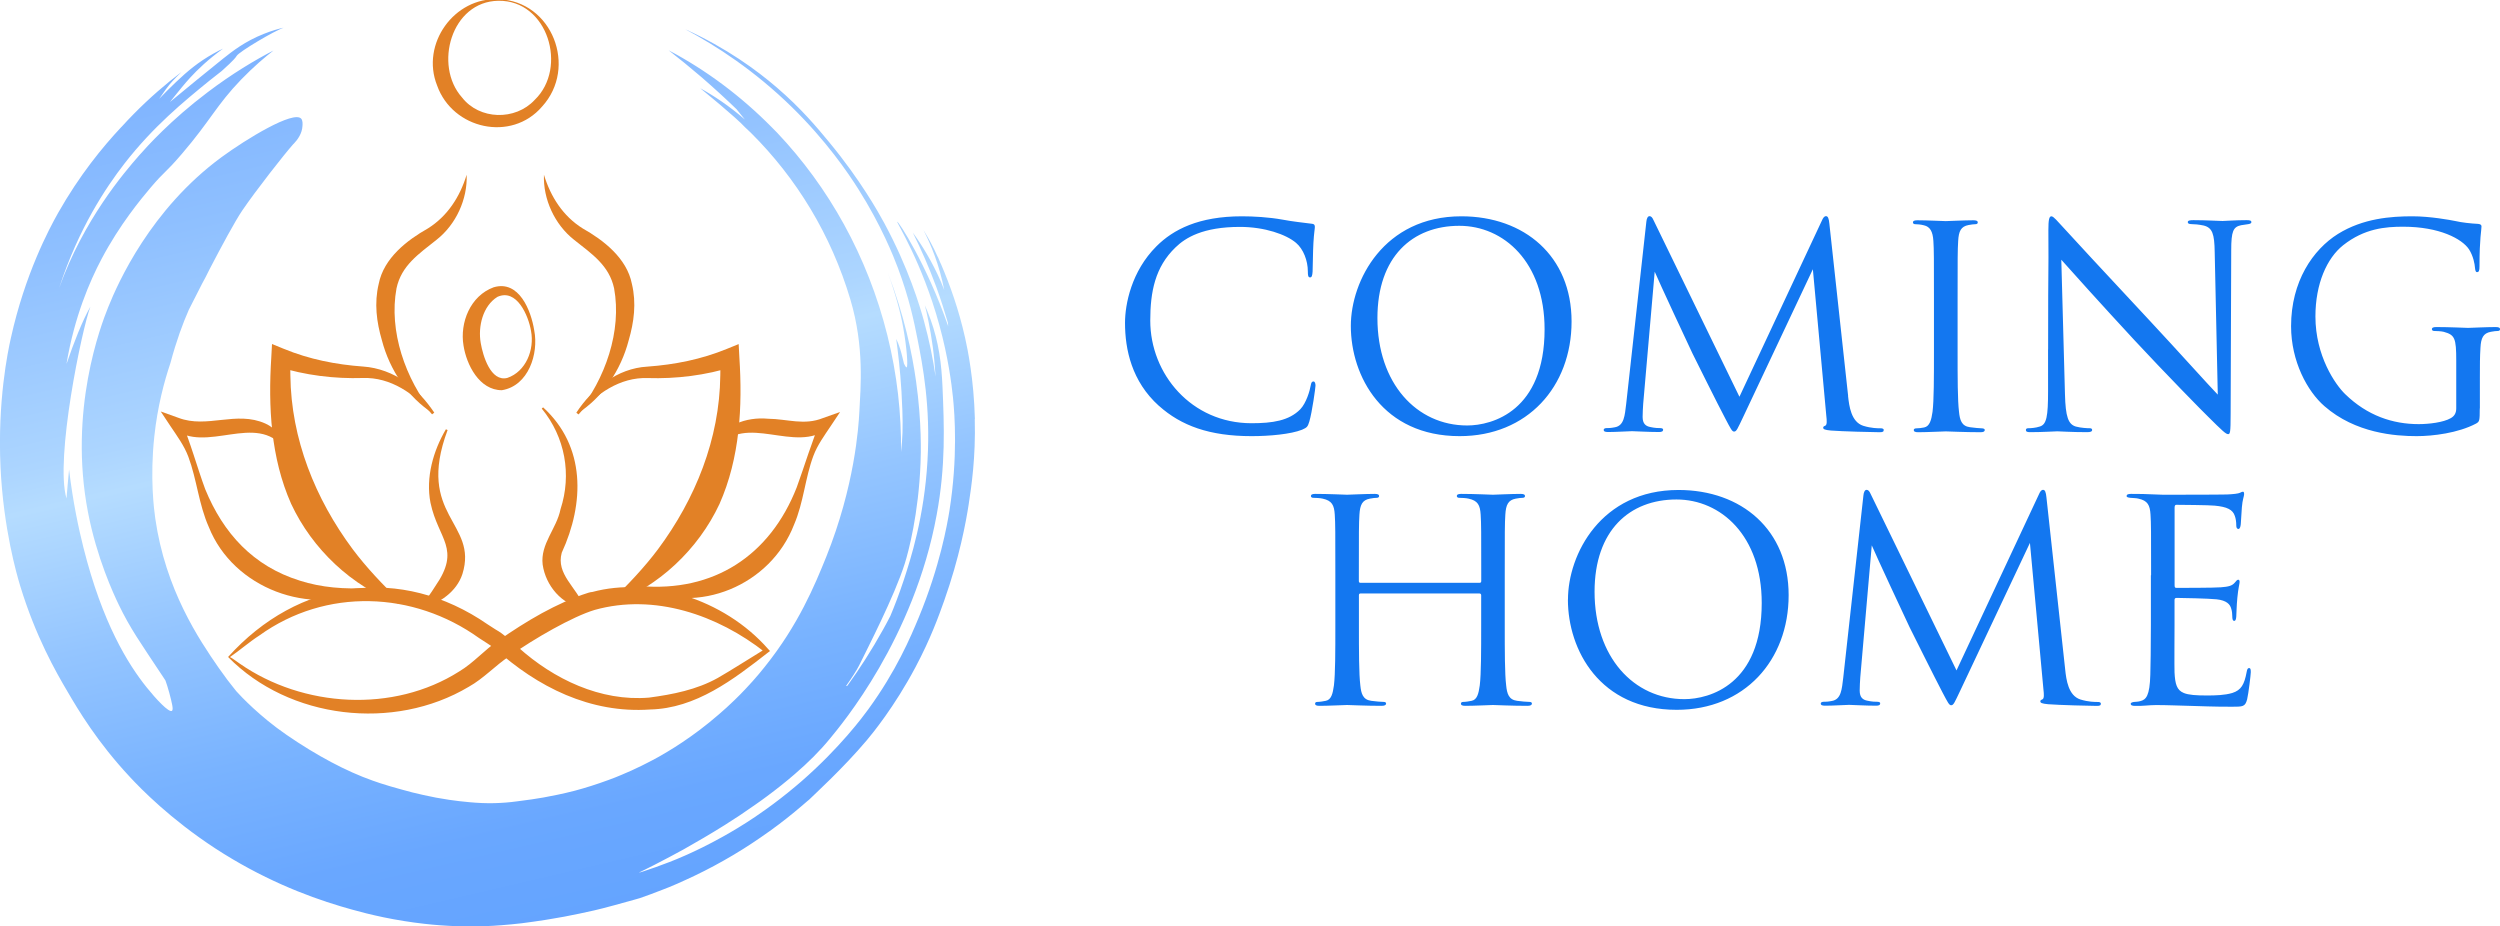 <svg xmlns="http://www.w3.org/2000/svg" xmlns:xlink="http://www.w3.org/1999/xlink" viewBox="0 0 389.15 144.18"><defs><style>.d{fill:url(#c);}.e{fill:#e28126;}.f{fill:#1377f0;}</style><linearGradient id="c" x1="51.83" y1="-506.82" x2="49.38" y2="-343.18" gradientTransform="translate(128.34 487.91) rotate(-14)" gradientUnits="userSpaceOnUse"><stop offset="0" stop-color="#78afff"/><stop offset=".12" stop-color="#7eb3ff"/><stop offset=".27" stop-color="#8fc0ff"/><stop offset=".46" stop-color="#acd5ff"/><stop offset=".5" stop-color="#b5dcff"/><stop offset=".64" stop-color="#94c5ff"/><stop offset=".78" stop-color="#79b3ff"/><stop offset=".9" stop-color="#69a7ff"/><stop offset="1" stop-color="#64a4ff"/></linearGradient></defs><g id="a"/><g id="b"><g><path class="f" d="M180.4 63.18c-4.23-3.8-5.28-8.77-5.28-12.92.0-2.92 1-8.03 4.89-11.92 2.62-2.62 6.59-4.67 13.31-4.67 1.75.0 4.19.13 6.33.52 1.66.31 3.01.44 4.63.65.31.04.39.22.39.48.0.35-.13.87-.22 2.44-.09 1.44-.09 3.84-.13 4.5-.04.65-.13.92-.39.92-.31.0-.35-.31-.35-.92.0-1.7-.7-3.49-1.83-4.45-1.53-1.31-4.89-2.49-8.73-2.49-5.81.0-8.51 1.7-10.04 3.19-3.19 3.06-3.93 6.94-3.93 11.39.0 8.34 6.42 15.98 15.76 15.98 3.27.0 5.85-.39 7.6-2.18.92-.96 1.48-2.88 1.61-3.67.09-.48.17-.65.44-.65.22.0.31.31.31.65.0.31-.52 4.1-.96 5.59-.26.83-.35.92-1.13 1.27-1.75.7-5.06 1-7.86 1-6.55.0-10.96-1.62-14.41-4.71zm29.87-12.44c0-7.07 5.15-17.07 17.2-17.07 9.82.0 17.16 6.2 17.16 16.37s-6.9 17.85-17.42 17.85c-11.96.0-16.94-9.3-16.94-17.16zm30.16.52c0-10.48-6.37-16.11-13.27-16.11-7.29.0-12.75 4.8-12.75 14.36.0 10.17 6.11 16.72 13.97 16.72 3.93.0 12.05-2.27 12.05-14.97zm47.24 10.39c.17 1.57.48 4.02 2.36 4.63 1.27.39 2.27.39 2.71.39.22.0.48.04.48.26.0.26-.13.35-.65.35-.96.0-5.94-.13-7.55-.26-1-.09-1.22-.22-1.22-.44.0-.17.09-.22.31-.31.31-.13.26-.79.17-1.57l-2.09-22.79-10.83 22.96c-.92 1.92-1.05 2.31-1.44 2.31-.31.0-.52-.44-1.35-2.01-1.14-2.14-4.89-9.69-5.11-10.13-.39-.79-5.41-11.57-5.89-12.75l-1.79 20.56c-.04.7-.09 1.31-.09 2.05.0 1.09.52 1.44 1.18 1.57.74.17 1.31.17 1.57.17s.44.09.44.22c0 .31-.22.39-.65.39-1.62.0-3.84-.13-4.19-.13-.39.0-2.49.13-3.67.13-.44.0-.74-.04-.74-.35.0-.17.22-.26.44-.26.35.0.65.0 1.31-.13 1.44-.26 1.53-1.83 1.75-3.62l3.14-28.37c.04-.48.22-.87.48-.87s.44.17.65.65l13.36 27.46 12.83-27.41c.17-.39.35-.7.65-.7s.44.35.52 1.18l2.92 26.8zm13.37-14.71c0-6.81.0-8.03-.09-9.43-.09-1.48-.52-2.23-1.48-2.44-.48-.13-1.05-.17-1.35-.17-.17.0-.35-.09-.35-.26.0-.26.22-.35.7-.35 1.44.0 4.19.13 4.41.13s2.97-.13 4.28-.13c.48.0.7.09.7.35.0.17-.17.26-.35.26-.31.0-.57.04-1.09.13-1.18.22-1.53.96-1.61 2.49-.09 1.4-.09 2.62-.09 9.43v7.68c0 4.19.0 7.64.22 9.47.13 1.27.39 2.23 1.7 2.4.61.09 1.53.17 1.79.17.39.0.52.13.52.26.0.22-.17.35-.66.35-2.4.0-5.19-.13-5.41-.13s-2.97.13-4.28.13c-.48.0-.7-.09-.7-.35.0-.13.09-.26.48-.26.26.0.74-.04 1.13-.13.87-.17 1.13-1.18 1.31-2.44.22-1.83.22-5.28.22-9.47v-7.68zm17.77 7.46c0-15.76.09-10.08.04-18.55.0-1.7.13-2.18.48-2.18s1.09.96 1.53 1.4c.65.74 7.16 7.77 13.88 14.97 4.32 4.63 9.08 9.95 10.48 11.39l-.48-22.17c-.04-2.84-.35-3.8-1.7-4.15-.78-.17-1.48-.22-1.88-.22-.48.0-.61-.13-.61-.31.0-.26.35-.31.87-.31 1.96.0 4.06.13 4.54.13s1.92-.13 3.71-.13c.48.0.78.04.78.31.0.17-.17.26-.48.31-.35.04-.61.09-1.13.17-1.22.26-1.53.92-1.53 3.93l-.09 25.49c0 2.88-.09 3.1-.39 3.1-.35.0-.87-.48-3.19-2.79-.48-.44-6.77-6.85-11.39-11.83-5.06-5.46-10-10.96-11.39-12.53l.57 20.91c.09 3.58.52 4.71 1.7 5.06.83.22 1.79.26 2.18.26.22.0.35.09.35.26.0.26-.26.35-.79.35-2.49.0-4.23-.13-4.63-.13s-2.23.13-4.19.13c-.44.0-.7-.04-.7-.35.0-.17.13-.26.35-.26.35.0 1.13-.04 1.79-.26 1.09-.31 1.31-1.57 1.31-5.54V54.4zM386 63.57c0 1.96-.04 2.05-.57 2.36-2.79 1.48-6.72 1.96-9.25 1.96-3.32.0-9.52-.44-14.36-4.67-2.66-2.31-5.19-6.98-5.19-12.44.0-6.98 3.4-11.92 7.29-14.36 3.93-2.44 8.25-2.75 11.61-2.75 2.75.0 5.85.57 6.68.74.92.22 2.45.39 3.54.44.44.04.52.22.52.39.0.61-.31 1.83-.31 6.2.0.7-.09.92-.39.92-.22.0-.26-.26-.31-.65-.04-.61-.26-1.83-.92-2.88-1.09-1.66-4.63-3.54-10.26-3.54-2.75.0-6.02.26-9.34 2.88-2.53 2.01-4.32 5.98-4.32 11.09.0 6.15 3.1 10.61 4.63 12.09 3.45 3.36 7.42 4.67 11.44 4.67 1.57.0 3.84-.26 4.98-.92.57-.31.87-.79.87-1.53v-7.42c0-3.54-.22-4.02-1.96-4.5-.35-.09-1.09-.13-1.48-.13-.17.0-.35-.09-.35-.26.0-.26.22-.35.7-.35 1.96.0 4.71.13 4.93.13s2.97-.13 4.28-.13c.48.0.7.09.7.35.0.17-.17.26-.35.26-.31.0-.57.04-1.09.13-1.18.22-1.53.96-1.61 2.49-.09 1.4-.09 2.71-.09 4.54v4.89zM230.31 90.72c.13.0.26-.04.26-.26v-.92c0-6.81.0-8.03-.09-9.43-.09-1.48-.44-2.18-1.88-2.49-.35-.09-1.09-.13-1.48-.13-.17.0-.35-.09-.35-.26.0-.26.22-.35.7-.35 1.96.0 4.71.13 4.93.13s2.97-.13 4.28-.13c.48.0.7.09.7.35.0.17-.17.26-.35.26-.31.0-.57.04-1.09.13-1.18.22-1.53.96-1.62 2.49-.09 1.4-.09 2.62-.09 9.43v7.68c0 4.19.0 7.64.22 9.47.13 1.27.39 2.23 1.7 2.4.61.09 1.57.17 1.96.17.26.0.35.13.35.26.0.22-.22.35-.7.35-2.4.0-5.15-.13-5.37-.13s-2.97.13-4.28.13c-.48.0-.7-.09-.7-.35.0-.13.09-.26.35-.26.39.0.92-.09 1.31-.17.87-.17 1.09-1.13 1.27-2.4.22-1.83.22-5.28.22-9.47v-4.58c0-.17-.13-.26-.26-.26h-18.51c-.13.0-.26.04-.26.26v4.58c0 4.19.0 7.64.22 9.47.13 1.27.39 2.23 1.7 2.4.61.09 1.57.17 1.96.17.26.0.35.13.35.26.0.22-.22.35-.7.35-2.4.0-5.15-.13-5.37-.13s-2.97.13-4.28.13c-.48.0-.7-.09-.7-.35.0-.13.09-.26.35-.26.39.0.92-.09 1.31-.17.87-.17 1.09-1.13 1.27-2.4.22-1.83.22-5.28.22-9.47v-7.68c0-6.81.0-8.03-.09-9.43-.09-1.48-.44-2.18-1.88-2.49-.35-.09-1.09-.13-1.48-.13-.17.0-.35-.09-.35-.26.0-.26.22-.35.7-.35 1.96.0 4.71.13 4.93.13s2.97-.13 4.28-.13c.48.0.7.09.7.35.0.17-.17.26-.35.26-.31.0-.57.04-1.09.13-1.18.22-1.53.96-1.62 2.49-.09 1.4-.09 2.62-.09 9.43v.92c0 .22.13.26.26.26h18.51zm13.76 2.62c0-7.07 5.15-17.07 17.2-17.07 9.82.0 17.15 6.2 17.15 16.37s-6.9 17.85-17.42 17.85c-11.96.0-16.94-9.3-16.94-17.16zm30.16.52c0-10.48-6.37-16.11-13.27-16.11-7.29.0-12.75 4.8-12.75 14.36.0 10.17 6.11 16.72 13.97 16.72 3.93.0 12.05-2.27 12.05-14.97zm47.24 10.39c.17 1.57.48 4.02 2.36 4.63 1.26.39 2.27.39 2.71.39.22.0.48.04.48.26.0.26-.13.35-.65.35-.96.0-5.94-.13-7.55-.26-1-.09-1.22-.22-1.22-.44.0-.17.09-.22.31-.31.31-.13.26-.79.17-1.57l-2.1-22.79-10.83 22.96c-.92 1.92-1.05 2.31-1.44 2.31-.31.0-.52-.44-1.35-2.01-1.13-2.14-4.89-9.69-5.11-10.13-.39-.79-5.41-11.57-5.89-12.75l-1.79 20.56c-.04.7-.09 1.31-.09 2.05.0 1.09.52 1.44 1.18 1.57.74.17 1.31.17 1.57.17s.44.09.44.22c0 .31-.22.39-.65.39-1.61.0-3.84-.13-4.19-.13-.39.0-2.49.13-3.67.13-.44.0-.74-.04-.74-.35.0-.17.22-.26.44-.26.35.0.65.0 1.31-.13 1.44-.26 1.53-1.83 1.75-3.62l3.14-28.37c.04-.48.22-.87.48-.87s.44.17.65.65l13.36 27.46 12.83-27.41c.17-.39.35-.7.65-.7s.44.35.52 1.18l2.92 26.8zm13.37-14.71c0-6.81.0-8.03-.09-9.43-.09-1.48-.44-2.18-1.88-2.49-.31-.09-.87-.09-1.27-.13-.31-.04-.57-.09-.57-.26.0-.26.22-.35.7-.35 1 0 2.18.0 4.93.13.31.0 8.99.0 10-.04.96-.04 1.75-.13 2.01-.26s.35-.17.48-.17.17.17.17.39c0 .31-.26.83-.35 2.05-.04.65-.09 1.48-.17 2.62-.04.44-.17.74-.35.74-.26.0-.35-.22-.35-.57.0-.57-.09-1.09-.22-1.44-.31-1-1.22-1.44-3.14-1.62-.74-.09-5.5-.13-5.98-.13-.17.0-.26.13-.26.44v12.05c0 .31.04.44.26.44.57.0 5.94.0 6.94-.09 1.18-.09 1.75-.22 2.18-.74.22-.26.35-.44.52-.44.13.0.22.09.22.35s-.22 1-.35 2.44c-.13 1.35-.13 2.36-.17 2.97-.04.44-.13.65-.31.65-.26.0-.31-.35-.31-.7.0-.39-.04-.83-.17-1.22-.17-.65-.7-1.27-2.27-1.44-1.18-.13-5.5-.22-6.24-.22-.22.0-.31.13-.31.31v3.84c0 1.48-.04 6.55.0 7.46.09 1.79.35 2.75 1.44 3.19.74.31 1.92.39 3.62.39 1.31.0 2.75-.04 3.93-.39 1.4-.44 1.88-1.35 2.23-3.23.09-.48.17-.65.39-.65.26.0.26.35.26.65.0.35-.35 3.32-.57 4.23-.31 1.14-.65 1.14-2.36 1.14-3.23.0-4.67-.09-6.37-.13-1.75-.04-3.75-.13-5.46-.13-1.05.0-2.1.17-3.23.13-.48.0-.7-.09-.7-.35.0-.13.22-.22.48-.26.44-.04.7-.04 1-.13.92-.22 1.48-.83 1.57-4.1.04-1.7.09-3.93.09-7.81v-7.68z"/><path class="d" d="M151.75 65.22c-.16-6.14-1.11-10.8-1.52-12.62-1-4.47-2.38-8.28-3.73-11.43-.04-.11-.1-.21-.15-.32-.12-.28-.24-.6-.37-.87v.04c-.73-1.66-1.53-3.07-2.24-4.22 1.16 2.24 2.48 5.42 3.24 9.35-.16-.41-.32-.83-.5-1.25-1.38-3.19-2.98-5.75-4.39-7.69 1.24 2.5 2.5 5.33 3.66 8.48.71 1.95 1.29 3.79 1.81 5.58l.03.48c-.03-.06-.04-.12-.06-.16-3.34-9.53-7.64-16.08-7.87-16.08-.15.07 3.85 6.23 6.56 16.09 1.4 5.11 1.91 9.23 2.12 11.27.28 2.75.76 9.31-.55 17.63-.34 2.1-1.48 8.65-4.78 16.62-1.27 3.06-3.49 8.3-7.85 14.29-.81 1.11-4.41 5.99-10.45 11.25-.29.25-.58.49-.86.73-1.59 1.34-3.15 2.54-4.65 3.61-.57.41-1.13.79-1.68 1.17-1.81 1.22-3.5 2.23-5.01 3.07-2.36 1.32-4.28 2.22-5.48 2.76-.17.08-.34.15-.5.22-.79.35-1.56.67-2.31.96-.09.03-.18.07-.27.1-1.27.5-2.49.92-3.61 1.29-.1.03-.21.07-.3.1-.18.05-.35.11-.53.16v-.03c.16-.08.35-.17.56-.28.08-.03.16-.08.25-.12.86-.42 2.09-1.04 3.55-1.82.17-.09.35-.18.53-.28.63-.33 1.3-.69 2-1.08 1.94-1.09 4.14-2.37 6.41-3.79 1.58-.99 3.19-2.06 4.78-3.19.6-.41 1.2-.85 1.78-1.28 1.5-1.11 2.98-2.28 4.37-3.49 2.05-1.76 3.91-3.61 5.46-5.51 1.77-2.16 13.06-15.52 16.6-34.82 1.43-7.72 1.16-13.93.91-19.88-.16-3.7-.58-6.95-1.85-10.5-.34-.95-.67-1.73-.9-2.24.31 1.24.85 3.57 1.24 6.51.21 1.54.33 3.07.43 4.59-.39-2.69-.97-5.59-1.8-8.62-.63-2.3-2.4-8.27-6.21-15.32-.86-1.58-3.68-6.66-8.52-12.51-1.88-2.28-4.4-5.31-8.23-8.59-3.03-2.6-7.7-6.07-14.21-9.03 4.85 2.58 10.78 6.43 16.6 12.12 5.35 5.24 8.71 10.17 10.35 12.77 3.6 5.69 5.49 10.51 6.13 12.2 1.8 4.78 2.57 8.56 3.07 11.11.81 4.09 2.06 10.51 1.56 18.96-.5 8.76-2.62 15.31-3.69 18.58-.76 2.3-1.5 4.19-2.09 5.59-.35.68-.71 1.37-1.1 2.06-1.85 3.34-3.76 6.27-5.59 8.8l-.22.06c.92-1.3 1.69-2.5 2.05-3.22 1.2-2.46 5.49-10.74 7.11-15.87.57-1.82 2.15-7.73 2.45-15.65.06-1.41.2-6.3-.69-12.66-.61-4.38-1.83-10.3-4.44-17.05 1.21 3.3 2 6.23 2.43 8.61.57 3.19.78 6.16.53 6.22-.09.03-.3-.32-.41-.58-.05-.15-.23-.92-.23-.95-.49-2.07-.98-2.88-.98-2.88.28 2.03.62 4.81.82 8.15.1 1.9.23 4.09.16 6.39-.03.89-.1 1.93-.23 3.05.07-5.96-.6-12.05-2.12-18.15-3.08-12.37-9.17-23.11-17.15-31.54-.28-.29-.57-.59-.86-.87-4.78-4.84-10.2-8.89-16.04-11.97 1.67 1.3 3.37 2.69 5.1 4.17 1.94 1.68 3.77 3.36 5.47 5 .42.53.86 1.07 1.29 1.6-2.44-2.12-4.85-3.71-6.95-4.87.32.27 5.52 4.48 7 6.1.31.28.6.57.91.86.0.02.0.03.04.04 7.03 7 12.43 15.8 15.43 25.9 2.2 7.37 1.58 13.75 1.4 17.4-.13 2.5-.74 11.63-5.16 22.65-1.77 4.38-4.33 10.58-9.54 17.08-.6.76-1.24 1.52-1.92 2.28-.33.36-.66.73-1 1.09-.6.65-1.21 1.26-1.81 1.84-.83.81-1.67 1.57-2.49 2.27-1.96 1.7-3.87 3.12-5.62 4.29-.8.54-1.57 1.02-2.3 1.46-.48.28-.93.55-1.37.8-.69.38-1.32.72-1.89 1-.29.16-.56.29-.83.42-1.05.52-2.08.98-3.09 1.4-.68.29-1.36.56-2.03.8-1.87.69-3.63 1.24-5.24 1.67-.94.24-1.82.45-2.65.62-3.19.69-5.49.91-6.37 1.04-1.15.16-2.34.25-3.53.28-1.28.03-2.58-.03-3.86-.15-1.06-.09-2.12-.22-3.16-.37-1.38-.2-2.74-.46-4.01-.75-1.19-.26-2.31-.54-3.34-.84-1.3-.35-2.44-.69-3.39-1-.44-.15-.84-.28-1.19-.41-4.05-1.43-8.65-3.86-13.4-7.13-4.12-2.83-7.11-6-7.83-6.81-.91-1.12-1.81-2.31-2.73-3.63-3.05-4.4-8.26-12.13-9.85-23.21-.19-1.34-.85-6.32-.15-12.8.5-4.66 1.54-8.53 2.51-11.42.92-3.45 1.93-6.17 2.87-8.3.03-.06.89-1.77 2.07-4.07.32-.58.71-1.3 1.15-2.22 1.84-3.54 3.99-7.53 5.08-9.13 2.11-3.11 6.57-8.8 7.99-10.39h.02c.64-.67 1.31-1.62 1.37-2.77.03-.35.05-.87-.2-1.15-1.19-1.31-8.54 3.16-12.39 5.99-11.05 8.12-16.12 19.55-17.65 23.36-1.14 2.83-6.2 16.05-3.15 31.89 1.37 7.12 3.98 12.73 4.78 14.39 1.84 3.81 3.34 5.86 6.86 11.18.14.21.29.44.42.64.16.46.39 1.11.6 1.92.4 1.53.69 2.63.41 2.81-.48.31-2.5-1.87-3.92-3.64-2.92-3.64-6.89-10-9.85-21.76-.75-2.97-1.64-7.12-2.24-12.16.0.0-.36 3.82-.4 4.5-1.83-6.11 2.43-26.52 3.72-29.85-1.26 2.19-2.63 5.72-3.69 8.84h-.02c1.24-7.33 3.62-12.82 5.44-16.26 2.84-5.38 6.14-9.33 7.63-11.1 2.36-2.77 2.2-2.14 4.88-5.27 4.49-5.24 5.36-7.55 9.22-11.56 2-2.07 3.81-3.58 5.04-4.53-2.88 1.49-6.43 3.6-10.24 6.49-5.73 4.32-9.44 8.44-10.67 9.84-2.37 2.71-8.65 10.03-12.45 20.62l.08-.24c2.97-9.02 7.13-15.3 10.09-19.12 4.52-5.8 9.18-9.6 13.2-12.88.62-.5 1.23-.98 1.82-1.43l.1-.08c.41-.38 2-1.76 2.34-2.36.35-.64 5.9-3.92 7.3-4.39-.78.17-1.85.47-3.07.96-2.95 1.17-4.89 2.7-6.35 3.86-2.53 2.04-5.29 4.28-8.27 6.75 1.53-1.91 2.29-2.85 3.16-3.8 1.12-1.22 2.78-2.83 5.11-4.51-.38.17-.91.44-1.53.79-2.29 1.28-3.98 2.69-5.78 4.4-.92.87-1.81 1.77-2.64 2.63.92-1.36 1.35-1.9 1.6-2.21.73-.86 1.4-1.52 1.87-1.96-2.37 1.8-4.91 3.96-7.46 6.56-.62.63-1.2 1.24-1.76 1.86-.03.03-.08.08-.11.12.0.0-.02.02-.03.02-2.88 3.07-6.52 7.5-9.85 13.39-1.41 2.51-5.14 9.51-7.33 19.41-.47 2.09-2.1 9.85-1.62 20.14.46 9.64 2.53 16.71 3.07 18.5 2.41 7.9 5.57 13.4 7.32 16.37 1.73 2.96 4.67 7.93 9.82 13.43 1.64 1.76 6.18 6.44 13.23 11.05 7.09 4.62 13.97 7.36 19.52 9.01 2 .59 5.42 1.59 9.86 2.29h0c1 .16 2.05.31 3.15.43 3.2.36 6.81.53 10.7.31.43-.03.87-.06 1.3-.09 1.08-.08 2.15-.19 3.2-.31 1.24-.16 2.45-.33 3.6-.51.42-.07.83-.14 1.24-.21.61-.1 1.21-.22 1.78-.31.83-.16 1.6-.31 2.3-.46.92-.19 1.7-.37 2.34-.51 1.33-.29 4.84-1.27 6.37-1.7.46-.13.73-.21.73-.21 1.14-.4 2.33-.83 3.58-1.33.3-.11.6-.23.92-.36.86-.35 1.74-.73 2.63-1.15 1.9-.86 3.89-1.86 5.92-3.01 2.08-1.17 4-2.39 5.75-3.6 1.95-1.33 3.71-2.67 5.27-3.96.72-.59 1.39-1.17 2.04-1.73.06-.04.12-.1.2-.16.09-.09.16-.16.18-.17.42-.44 5.12-4.7 8.84-9.12.82-.98 4.26-5.14 7.57-11.37 2.36-4.44 3.64-8.02 4.47-10.36 2.38-6.72 3.38-12.24 3.8-14.94.43-2.82 1.11-7.32.95-13.3z"/><g><path class="e" d="M111.35 69.68c.88-3.57 4.93-4.81 8.19-4.5 3.08.04 5.63 1.08 8.58-.11l2.65-.94-1.46 2.19c-.98 1.47-2.07 2.95-2.7 4.64-1.28 3.43-1.52 7.25-3 10.69-3.65 9.48-14.92 14.15-24.1 9.85l.07-.28c11.52 1.01 20.28-4.74 24.44-15.36 1.26-3.45 2.3-7.02 3.76-10.46l1.18 1.24c-5.18 4.14-12.91-2.57-17.35 3.16l-.25-.13h0z"/><path class="e" d="M44.28 69.81c-4.41-5.75-12.2.97-17.37-3.13l1.24-1.3c1.52 3.52 2.49 7.23 3.79 10.76 2.83 6.91 7.5 11.99 14.72 14.24 3.35 1.08 7 1.37 10.77 1.14l.07.28c-9.22 4.19-21.17-.19-24.99-9.75-1.57-3.51-1.87-7.43-3.19-10.95-.65-1.74-1.77-3.25-2.78-4.76l-1.52-2.29 2.76.99c4.46 1.71 9-1.15 13.53.89 1.64.74 2.79 2.21 3.22 3.75l-.25.13h0z"/><path class="e" d="M67.26 64.5c-2.71-3.2-6.47-5.81-10.77-5.66-4.41.14-9.03-.42-13.29-1.78l1.96-1.31.04 2.71c.11 9.86 3.87 19.19 9.7 27.03 2.14 2.85 4.64 5.48 7.35 8.11l-.23.38c-7.25-2.69-13.4-8.49-16.7-15.55-3.18-7.17-3.58-15.13-3.09-22.82l.11-2.06 1.84.75c3.97 1.63 8.08 2.45 12.39 2.76 2.29.16 4.6 1.02 6.44 2.33 1.87 1.3 3.35 3.02 4.59 4.84l-.35.27h0z"/><path class="e" d="M89.72 64.23c2.44-3.74 6.38-6.9 11.03-7.16 4.31-.31 8.43-1.14 12.39-2.76l1.84-.75.11 2.06c.5 7.69.09 15.64-3.09 22.82-3.3 7.06-9.45 12.86-16.7 15.55l-.23-.38c2.71-2.63 5.21-5.26 7.35-8.11 5.83-7.84 9.59-17.17 9.7-27.03l.04-2.71 1.96 1.31c-4.26 1.36-8.87 1.92-13.29 1.78-4.3-.16-8.06 2.45-10.77 5.66l-.35-.27h0z"/><path class="e" d="M77.58-.12c8.37.24 12.39 10.6 6.79 16.72-4.77 5.55-13.91 3.52-16.33-3.29-2.59-6.47 2.68-13.78 9.55-13.43h0zm0 .24c-7.35.1-10.1 10.07-5.67 15.04 2.72 3.51 8.3 3.66 11.33.38C88.42 10.55 85.29.01 77.58.12h0z"/><path class="e" d="M82.66 51.52c-.4-2.4-2.23-6.66-5.23-5.31-2.27 1.41-3.05 4.61-2.6 7.18.34 1.99 1.55 6.08 4.13 5.44 2.9-.98 4.26-4.39 3.7-7.31h0zm.5-.08c.71 3.63-.9 8.63-5.04 9.3-3.52.0-5.51-3.98-5.97-6.96-.59-3.54 1.04-7.72 4.69-9.06 3.97-1.18 5.84 3.66 6.32 6.72h0z"/><path class="e" d="M72.64 27.2c.15 3.8-1.66 7.75-4.68 10.12-2.81 2.24-5.47 4-6.24 7.56-1.22 6.63 1.35 14.1 5.72 19.48-3.94-2.47-6.79-6.79-7.99-11.38-.83-2.84-1.22-5.8-.5-8.79.79-4.03 4.44-6.82 7.67-8.64 3.04-1.91 4.97-4.91 6.02-8.35h0z"/><path class="e" d="M84.67 27.2c1.05 3.45 2.98 6.45 6.02 8.35 3.22 1.82 6.88 4.61 7.67 8.64.72 2.99.33 5.95-.5 8.79-1.19 4.59-4.04 8.91-7.99 11.38 4.37-5.38 6.94-12.86 5.72-19.48-.77-3.56-3.43-5.33-6.24-7.56-3.01-2.37-4.83-6.32-4.68-10.12h0z"/><path class="e" d="M69.67 66.95c-5 13.39 4.82 14.36 2.31 22.4-.91 2.78-3.56 4.56-6.25 5.28l-.16-.23c.78-1.11 1.55-2.11 2.17-3.13 4.1-5.89.48-7.26-.73-13.01-.77-3.95.44-8.1 2.4-11.44l.26.12h0z"/><path class="e" d="M84.54 63.41c6.66 6.07 6.45 14.93 2.9 22.63-.91 3.33 2.26 5.33 3.48 8.36l-.17.23c-3.28-.45-5.81-3.47-6.28-6.75-.38-3.22 2.18-5.59 2.78-8.61 1.77-5.41.72-11.23-2.92-15.67l.21-.19h0z"/><path class="e" d="M35.5 102.27c10.89-12.12 26.92-14.41 40.42-5.07l1.21.78c1.31.73 2.5 1.86 3.55 2.79 5.51 4.95 12.79 8.45 20.35 7.82 3.68-.49 7.43-1.23 10.7-3.06 1.79-1.01 5.62-3.45 7.4-4.53l-.04.54c-7.39-5.82-17.24-9.2-26.52-6.6-3.43 1.03-9.4 4.45-13.28 7.2-2.21 1.47-4 3.47-6.33 4.77-11.66 6.95-27.95 5.05-37.46-4.65h0zm.28.0c.38.16 1.15.79 1.54 1.03 9.87 6.86 23.94 7.71 34.16 1.22 2.22-1.32 3.94-3.36 6.08-4.8 2.21-1.54 4.43-2.97 6.79-4.27 2.31-1.25 4.71-2.39 7.23-3.18.21-.06.43-.12.65-.13 8.82-2.37 20.39.96 27.35 8.9l.28.3-.32.24c-5.38 4.2-11.23 8.7-18.35 8.86-9.28.65-17.56-3.5-24.26-9.58-.65-.46-1.69-1.09-2.36-1.54-10.23-7.33-23.84-7.85-34.2-.4-1.57 1.01-3.04 2.31-4.58 3.36h0z"/></g></g></g></svg>